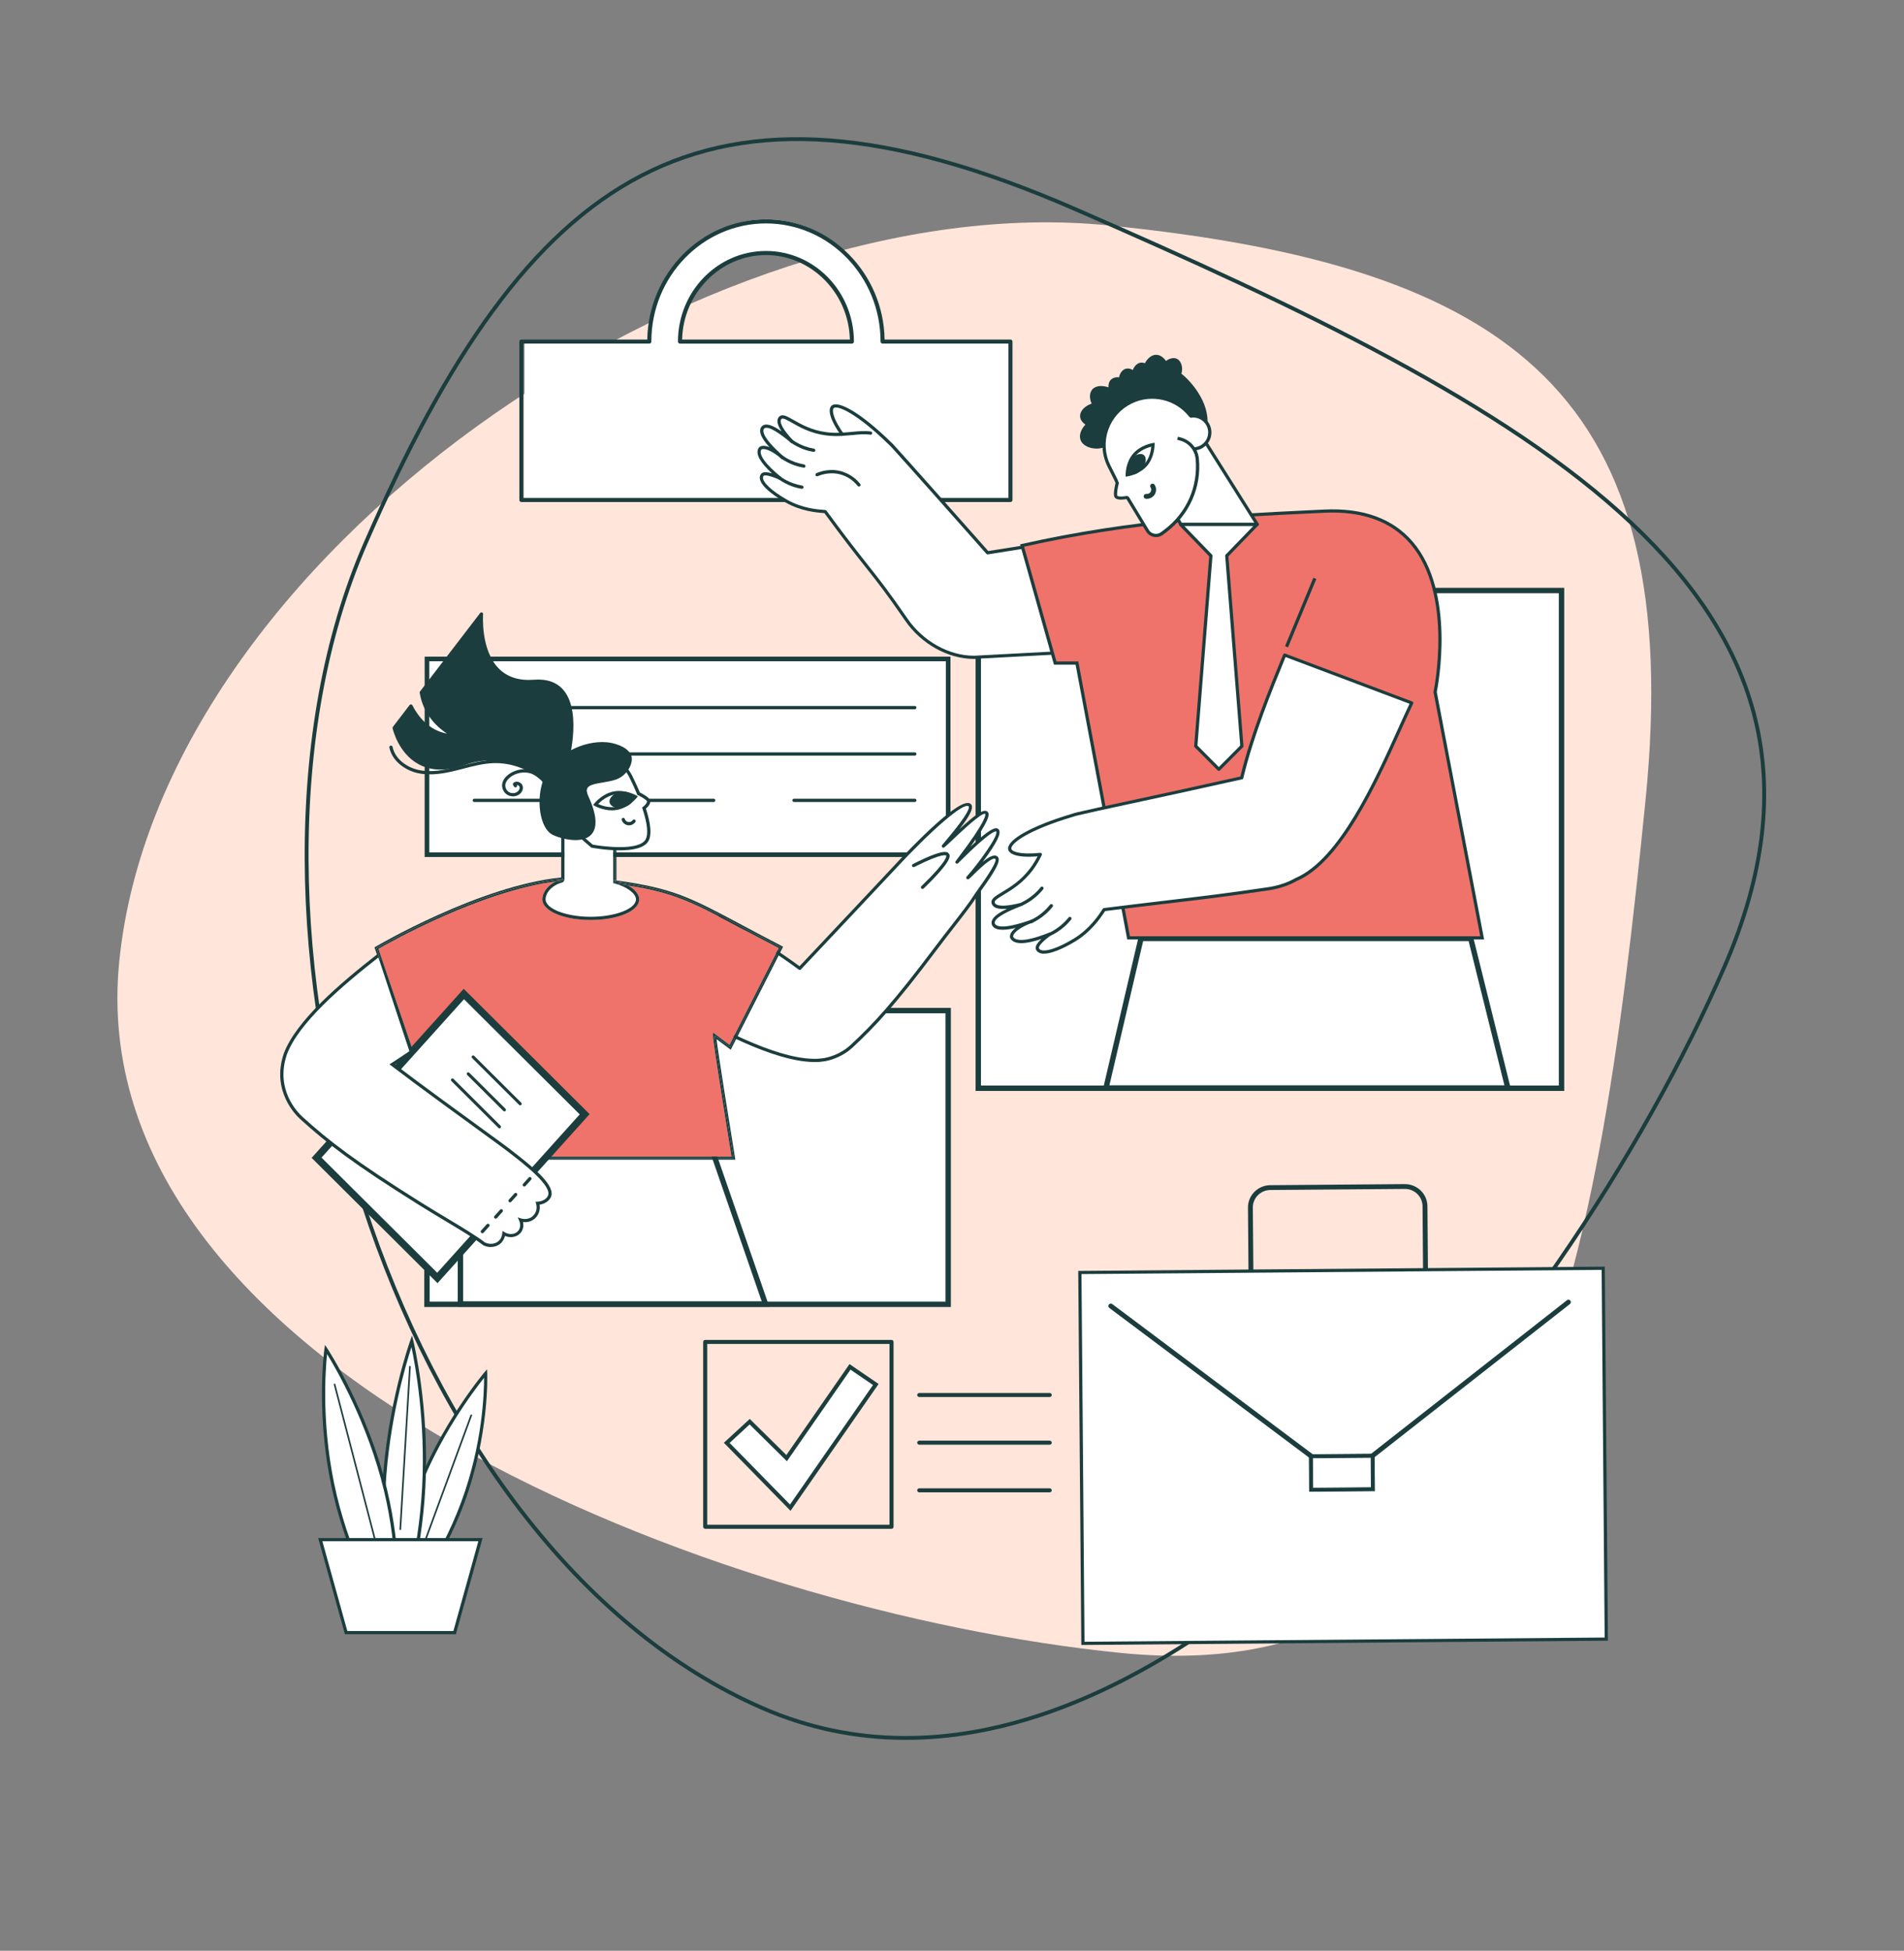 <?xml version="1.0" encoding="UTF-8"?>
<svg xmlns="http://www.w3.org/2000/svg" width="247" height="253" viewBox="0 0 247 253" fill="none">
  <rect x="0" y="0" width="247" height="253" fill="#808080" stroke="none"/>
  <path d="M15.47 124.693C20.724 72.175 91.163 23.968 143.751 29.229C196.339 34.49 218.72 51.271 213.467 103.79C207.046 167.968 198.002 219.631 145.414 214.37C92.826 209.109 10.216 177.212 15.47 124.693Z" fill="#FFE5DA"></path>
  <path d="M98.898 221.516C74.793 211.019 56.645 185.373 47.161 156.266C37.678 127.161 36.879 94.661 47.398 70.505C57.945 46.285 68.898 30.2 83.209 22.777C97.504 15.362 115.22 16.556 139.387 27.08C168.962 39.959 195.308 52.486 211.629 67.832C219.785 75.501 225.423 83.86 227.717 93.305C230.009 102.748 228.966 113.303 223.708 125.378C213.169 149.578 194.001 178.883 171.433 199.5C148.852 220.128 122.95 231.99 98.898 221.516Z" stroke="#1C3D3D" stroke-width="0.5"></path>
  <g clip-path="url(#clip0_312_9956)">
    <g clip-path="url(#clip1_312_9956)">
      <path d="M68.033 44.327L67.614 64.838H130.779V44.327H114.369C114.373 35.553 107.671 28.445 99.408 28.445C91.145 28.445 84.442 35.553 84.442 44.327H68.033ZM110.432 44.327H88.38C88.38 37.863 93.316 32.626 99.408 32.626C105.5 32.626 110.436 37.867 110.436 44.327H110.432Z" fill="white"></path>
    </g>
    <path d="M131.086 44.036H114.757C114.619 35.435 107.725 28.445 99.362 28.445C91 28.445 84.11 35.435 83.968 44.036H67.639C67.493 44.036 67.376 44.156 67.376 44.301V64.845C67.376 64.99 67.493 65.11 67.639 65.11H131.082C131.228 65.11 131.345 64.99 131.345 64.845V44.301C131.345 44.156 131.228 44.036 131.082 44.036H131.086ZM99.362 28.975C107.558 28.975 114.231 35.849 114.231 44.297C114.231 44.442 114.348 44.562 114.494 44.562H130.823V64.576H67.906V44.562H84.235C84.381 44.562 84.498 44.442 84.498 44.297C84.498 35.849 91.167 28.975 99.367 28.975H99.362Z" fill="#1C3D3D"></path>
    <path d="M88.216 44.566H110.513C110.659 44.566 110.776 44.446 110.776 44.301C110.776 37.82 105.656 32.549 99.363 32.549C93.07 32.549 87.949 37.82 87.949 44.301C87.949 44.446 88.066 44.566 88.212 44.566H88.216ZM99.367 33.079C105.242 33.079 110.112 37.99 110.25 44.036H88.487C88.625 37.99 93.495 33.079 99.371 33.079H99.367Z" fill="#1C3D3D"></path>
    <path d="M123.003 131.064H55.391V169.157H123.003V131.064Z" fill="white" stroke="#1C3D3D" stroke-width="0.7" stroke-miterlimit="10"></path>
    <path d="M202.571 76.585H126.909V141.135H202.571V76.585Z" fill="white" stroke="#1C3D3D" stroke-width="0.7" stroke-miterlimit="10"></path>
    <path d="M190.795 121.709L195.611 141.106H143.477L148.017 121.709H190.795Z" fill="white" stroke="#1C3D3D" stroke-width="0.7" stroke-miterlimit="10"></path>
    <path d="M123.003 85.459H55.391V110.843H123.003V85.459Z" fill="white" stroke="#1C3D3D" stroke-width="0.6" stroke-miterlimit="10"></path>
    <path d="M61.529 91.981H118.675C118.792 91.981 118.888 91.886 118.888 91.77C118.888 91.654 118.792 91.559 118.675 91.559H61.529C61.412 91.559 61.316 91.654 61.316 91.77C61.316 91.886 61.412 91.981 61.529 91.981Z" fill="#1C3D3D"></path>
    <path d="M118.675 97.575H80.058C79.941 97.575 79.845 97.671 79.845 97.787C79.845 97.903 79.941 97.998 80.058 97.998H118.675C118.792 97.998 118.888 97.903 118.888 97.787C118.888 97.671 118.792 97.575 118.675 97.575Z" fill="#1C3D3D"></path>
    <path d="M61.529 97.998H74.495C74.612 97.998 74.708 97.903 74.708 97.787C74.708 97.671 74.612 97.575 74.495 97.575H61.529C61.412 97.575 61.316 97.671 61.316 97.787C61.316 97.903 61.412 97.998 61.529 97.998Z" fill="#1C3D3D"></path>
    <path d="M118.676 103.588H103.002C102.885 103.588 102.789 103.683 102.789 103.799C102.789 103.915 102.885 104.011 103.002 104.011H118.676C118.793 104.011 118.889 103.915 118.889 103.799C118.889 103.683 118.793 103.588 118.676 103.588Z" fill="#1C3D3D"></path>
    <path d="M92.581 103.588H61.529C61.412 103.588 61.316 103.683 61.316 103.799C61.316 103.915 61.412 104.011 61.529 104.011H92.581C92.698 104.011 92.794 103.915 92.794 103.799C92.794 103.683 92.698 103.588 92.581 103.588Z" fill="#1C3D3D"></path>
    <path d="M99.305 169.12H59.731V146.622H91.518L99.305 169.12Z" fill="white" stroke="#1C3D3D" stroke-width="0.7" stroke-miterlimit="10"></path>
    <path d="M115.654 173.775H91.484C91.338 173.775 91.221 173.891 91.221 174.036V198.008C91.221 198.153 91.338 198.269 91.484 198.269H115.654C115.8 198.269 115.917 198.153 115.917 198.008V174.036C115.917 173.891 115.8 173.775 115.654 173.775ZM115.391 174.296V197.747H91.746V174.296H115.391Z" fill="#1C3D3D"></path>
    <path d="M102.522 195.531L94.284 187.125L97.26 184.384L102.05 189.109L110.271 177.27L113.614 179.555L102.522 195.531Z" fill="white"></path>
    <path d="M102.526 195.614L102.48 195.569L94.205 187.121L97.256 184.309L97.293 184.342L102.038 189.026L110.255 177.195L113.685 179.539L102.526 195.61V195.614ZM94.355 187.125L102.509 195.453L113.539 179.568L110.28 177.34L102.05 189.188L102.005 189.142L97.251 184.45L94.351 187.121L94.355 187.125Z" fill="#1C3D3D"></path>
    <path d="M102.547 195.859L93.983 187.117L97.263 184.098L102.017 188.79L110.217 176.984L113.906 179.502L113.789 179.671L102.551 195.855L102.547 195.859ZM94.58 187.134L102.492 195.209L113.326 179.609L110.325 177.559L102.079 189.432L97.255 184.67L94.584 187.129L94.58 187.134Z" fill="#1C3D3D"></path>
    <path d="M102.555 195.937L102.509 195.892L93.908 187.113L97.263 184.024L97.301 184.057L102.012 188.707L110.204 176.909L113.976 179.489L113.83 179.7L102.555 195.937ZM94.058 187.117L102.538 195.776L113.83 179.514L110.229 177.054L102.025 188.869L101.979 188.823L97.259 184.165L94.054 187.113L94.058 187.117ZM102.496 195.287L102.45 195.242L94.505 187.13L97.255 184.599L97.293 184.632L102.071 189.349L110.308 177.485L113.396 179.593L102.501 195.287H102.496ZM94.655 187.134L102.484 195.126L113.25 179.622L110.333 177.63L102.083 189.511L102.037 189.465L97.247 184.736L94.651 187.13L94.655 187.134Z" fill="#1C3D3D"></path>
    <path d="M119.251 181.179H136.177C136.323 181.179 136.44 181.063 136.44 180.918C136.44 180.773 136.323 180.657 136.177 180.657H119.251C119.105 180.657 118.988 180.773 118.988 180.918C118.988 181.063 119.105 181.179 119.251 181.179Z" fill="#1C3D3D"></path>
    <path d="M136.177 186.84H119.251C119.105 186.84 118.988 186.956 118.988 187.1C118.988 187.245 119.105 187.361 119.251 187.361H136.177C136.323 187.361 136.44 187.245 136.44 187.1C136.44 186.956 136.323 186.84 136.177 186.84Z" fill="#1C3D3D"></path>
    <path d="M136.177 193.022H119.251C119.105 193.022 118.988 193.138 118.988 193.283C118.988 193.428 119.105 193.544 119.251 193.544H136.177C136.323 193.544 136.44 193.428 136.44 193.283C136.44 193.138 136.323 193.022 136.177 193.022Z" fill="#1C3D3D"></path>
    <path d="M60.027 194.877C56.706 203.839 50.968 210.568 50.968 210.568C50.968 210.568 50.617 202.77 53.939 193.809C57.261 184.848 62.999 178.119 62.999 178.119C62.999 178.119 63.349 185.916 60.027 194.877Z" fill="white"></path>
    <path d="M50.784 211.106L50.759 210.58C50.759 210.501 50.442 202.637 53.743 193.738C57.04 184.848 62.782 178.052 62.836 177.986L63.178 177.584L63.203 178.11C63.203 178.189 63.52 186.053 60.22 194.952C56.923 203.843 51.181 210.638 51.126 210.704L50.784 211.106ZM62.798 178.69C61.492 180.326 56.927 186.343 54.135 193.879C51.373 201.333 51.164 208.046 51.168 209.992C52.474 208.356 57.04 202.339 59.831 194.803C62.594 187.349 62.803 180.636 62.798 178.69Z" fill="#1C3D3D"></path>
    <path d="M54.481 201.751C54.481 201.751 54.456 201.751 54.443 201.743C54.389 201.722 54.36 201.66 54.381 201.607L61.033 183.514C61.053 183.461 61.116 183.432 61.17 183.452C61.225 183.473 61.254 183.535 61.233 183.589L54.581 201.681C54.564 201.723 54.523 201.751 54.481 201.751Z" fill="#1C3D3D"></path>
    <path d="M51.548 211.23C52.212 209.23 54.486 201.801 54.97 192.898C55.533 182.45 53.413 173.932 53.413 173.932C53.413 173.932 50.375 182.351 49.812 192.798C49.328 201.718 50.805 209.23 51.243 211.234H51.548V211.23Z" fill="white"></path>
    <path d="M51.081 211.441L51.043 211.276C50.584 209.189 49.123 201.689 49.603 192.782C50.163 182.425 53.188 173.94 53.217 173.857L53.451 173.211L53.618 173.878C53.639 173.965 55.738 182.545 55.179 192.902C54.699 201.801 52.433 209.226 51.748 211.288L51.702 211.429L51.081 211.437V211.441ZM53.376 174.702C52.65 176.934 50.488 184.222 50.021 192.807C49.557 201.399 50.91 208.675 51.406 210.994C52.145 208.729 54.294 201.503 54.761 192.885C55.224 184.314 53.86 176.976 53.376 174.706V174.702Z" fill="#1C3D3D"></path>
    <path d="M51.931 198.434C51.931 198.434 51.927 198.434 51.923 198.434C51.864 198.434 51.818 198.381 51.822 198.323L53.074 177.245C53.074 177.187 53.129 177.141 53.187 177.145C53.245 177.145 53.291 177.199 53.287 177.257L52.035 198.335C52.035 198.393 51.985 198.434 51.927 198.434H51.931Z" fill="#1C3D3D"></path>
    <path d="M50.526 211.185H51.356C51.598 208.497 51.957 201.379 50.021 193.287C47.554 182.98 42.292 175 42.292 175C42.292 175 41.032 183.734 43.502 194.041C45.418 202.037 49.011 208.63 50.526 211.189V211.185Z" fill="white"></path>
    <path d="M51.547 211.392H50.408L50.345 211.288C48.868 208.8 45.225 202.137 43.297 194.086C40.847 183.858 42.07 175.058 42.083 174.967L42.162 174.425L42.467 174.884C42.521 174.963 47.775 183.013 50.224 193.238C52.169 201.354 51.81 208.505 51.564 211.201L51.547 211.392ZM50.646 210.978H51.163C51.405 208.166 51.702 201.213 49.815 193.333C47.729 184.624 43.597 177.506 42.429 175.609C42.208 177.725 41.632 185.341 43.702 193.991C45.592 201.884 49.139 208.427 50.642 210.978H50.646Z" fill="#1C3D3D"></path>
    <path d="M48.81 200.406C48.764 200.406 48.718 200.372 48.706 200.327L43.302 179.576C43.285 179.518 43.323 179.46 43.377 179.448C43.435 179.431 43.494 179.469 43.506 179.522L48.91 200.273C48.927 200.331 48.89 200.389 48.835 200.401C48.827 200.401 48.819 200.401 48.81 200.401V200.406Z" fill="#1C3D3D"></path>
    <path d="M62.331 199.677H41.549L44.904 211.74H58.976L62.331 199.677Z" fill="white"></path>
    <path d="M59.134 211.947H44.745L41.277 199.47H62.606L59.138 211.947H59.134ZM45.062 211.533H58.817L62.055 199.884H41.82L45.058 211.533H45.062Z" fill="#1C3D3D"></path>
    <path d="M149.08 68.369L128.115 71.698C123.299 66.257 117.043 59.209 115.8 57.871C115.683 57.747 115.516 57.569 115.291 57.37C111.602 53.784 108.785 52.21 108.03 52.761C107.633 53.051 107.742 54.202 109.244 56.331C108.614 56.364 107.938 56.364 107.195 56.269C103.648 55.813 101.912 53.569 101.24 54.181C100.773 54.608 101.186 55.639 102.734 57.262C101.415 56.161 99.558 54.749 98.949 55.474C98.29 56.347 100.272 58.265 101.528 59.366C100.005 58.033 98.795 57.776 98.557 58.265C98.181 59.035 99.116 60.339 101.198 62.025C99.433 61.258 98.891 61.333 98.786 61.818C98.594 62.7 100.33 64.054 102.05 65.014C103.986 66.099 105.864 66.273 107.053 66.352C112.837 74.241 113.121 73.885 117.599 80.39C119.681 83.413 123.149 85.264 126.383 85.248H126.47C126.671 85.248 126.871 85.235 127.071 85.214L149.973 84.001L149.08 68.365V68.369Z" fill="white"></path>
    <path d="M126.387 85.459C126.387 85.459 126.358 85.459 126.341 85.455C122.994 85.455 119.501 83.513 117.427 80.506C114.982 76.953 113.784 75.442 112.27 73.529C110.984 71.909 109.532 70.075 106.945 66.547C105.931 66.476 103.953 66.311 101.95 65.189C101.09 64.708 98.306 63.039 98.586 61.768C98.632 61.561 98.74 61.408 98.912 61.321C99.166 61.193 99.558 61.213 100.155 61.395C98.611 59.987 98.01 58.903 98.373 58.165C98.432 58.045 98.557 57.892 98.828 57.838C99.095 57.784 99.433 57.838 99.817 57.996C98.703 56.774 98.365 55.896 98.782 55.341C98.924 55.175 99.103 55.084 99.329 55.064C99.863 55.018 100.614 55.407 101.382 55.942C101.015 55.395 100.839 54.94 100.852 54.579C100.86 54.352 100.944 54.161 101.102 54.02C101.511 53.648 102.079 53.971 102.934 54.459C103.932 55.026 105.292 55.809 107.224 56.053C107.746 56.12 108.276 56.145 108.864 56.128C107.458 54.041 107.441 52.931 107.913 52.583C108.86 51.892 111.886 53.751 115.445 57.209C115.654 57.391 115.817 57.561 115.959 57.718C117.26 59.122 124.154 66.895 128.202 71.466L149.055 68.153C149.114 68.145 149.172 68.162 149.218 68.195C149.264 68.228 149.293 68.286 149.297 68.344L150.19 83.981C150.19 84.034 150.173 84.088 150.136 84.13C150.098 84.171 150.048 84.196 149.99 84.2L127.088 85.413C126.892 85.43 126.683 85.442 126.479 85.447H126.4C126.4 85.447 126.391 85.451 126.387 85.451V85.459ZM126.387 85.041C126.387 85.041 126.412 85.041 126.42 85.041H126.462C126.667 85.037 126.863 85.024 127.055 85.007L149.756 83.802L148.888 68.605L128.152 71.897C128.081 71.905 128.01 71.885 127.964 71.831C123.929 67.272 116.96 59.416 115.654 58.004C115.516 57.855 115.362 57.697 115.161 57.519C111.226 53.693 108.702 52.529 108.163 52.923C107.984 53.055 107.825 53.941 109.423 56.207C109.465 56.269 109.474 56.347 109.44 56.418C109.407 56.484 109.34 56.53 109.265 56.534C108.497 56.575 107.834 56.554 107.174 56.472C105.159 56.215 103.694 55.379 102.726 54.824C102.079 54.455 101.57 54.161 101.386 54.331C101.315 54.397 101.278 54.484 101.273 54.6C101.261 54.894 101.461 55.61 102.893 57.118C102.968 57.196 102.968 57.321 102.893 57.403C102.818 57.482 102.692 57.49 102.605 57.42C102.008 56.923 100.201 55.412 99.366 55.482C99.254 55.49 99.174 55.532 99.112 55.602C98.932 55.842 98.803 56.695 101.662 59.201C101.662 59.201 101.662 59.201 101.666 59.205C101.753 59.279 101.762 59.412 101.682 59.499C101.607 59.586 101.474 59.594 101.386 59.515C100.255 58.522 99.32 58.161 98.903 58.248C98.778 58.273 98.749 58.331 98.74 58.352C98.423 58.994 99.366 60.273 101.324 61.859C101.403 61.925 101.424 62.037 101.369 62.128C101.315 62.215 101.203 62.253 101.107 62.211C99.754 61.623 99.262 61.607 99.091 61.694C99.049 61.714 99.007 61.747 98.983 61.859C98.845 62.489 100.147 63.714 102.146 64.832C104.132 65.942 106.11 66.079 107.062 66.145C107.091 66.145 107.116 66.153 107.141 66.166C107.17 66.182 107.199 66.203 107.216 66.228C109.837 69.797 111.297 71.644 112.587 73.272C114.11 75.193 115.308 76.709 117.761 80.27C119.756 83.169 123.119 85.041 126.333 85.041C126.345 85.041 126.354 85.041 126.374 85.041H126.387Z" fill="#1C3D3D"></path>
    <path d="M186.175 89.745C186.175 89.745 191.446 65.325 171.745 66.294C162.243 66.762 148.2 67.222 132.589 70.75L136.883 85.989H139.704L146.402 121.627H192.276L186.171 89.745H186.175Z" fill="#EF736A"></path>
    <path d="M192.531 121.838H146.231L139.533 86.2H136.724L132.33 70.601L132.543 70.551C147.074 67.263 160.131 66.642 169.662 66.186L171.732 66.087C176.802 65.834 180.688 67.242 183.279 70.265C188.888 76.808 186.551 88.933 186.388 89.745L192.531 121.834V121.838ZM146.577 121.424H192.026L185.962 89.745L185.971 89.703C185.996 89.579 188.6 77.119 182.962 70.534C180.458 67.615 176.694 66.261 171.757 66.501L169.687 66.6C160.219 67.052 147.261 67.669 132.852 70.903L137.046 85.782H139.883L146.581 121.419L146.577 121.424Z" fill="#1C3D3D"></path>
    <path d="M183.145 91.169C177.649 89.099 172.158 87.028 166.662 84.962C165.159 88.643 162.501 95 161.091 100.88C150.132 103.34 142.429 104.913 139.775 105.559C139.591 105.605 139.328 105.667 139.015 105.779C133.778 107.34 130.865 109.125 130.999 110.102C131.065 110.616 132.2 111.108 134.967 110.814C134.675 111.415 134.329 112.036 133.857 112.674C131.612 115.713 128.616 116.16 128.841 117.096C129 117.746 130.181 117.891 132.497 117.299C130.786 117.954 128.507 118.939 128.874 119.875C129.354 120.931 132.171 120.086 133.849 119.494C131.816 120.215 130.957 121.2 131.291 121.668C131.821 122.409 133.523 122.215 136.169 121.163C134.546 122.397 134.337 122.935 134.738 123.283C135.468 123.912 137.625 123.006 139.411 121.912C141.419 120.682 142.55 119.038 143.234 117.983C153.596 116.695 156.129 116.512 164.479 115.287C165.902 115.08 167.137 114.645 168.185 114.053C174.983 111.142 180.253 97.12 183.145 91.174V91.169Z" fill="white"></path>
    <path d="M135.442 123.689C135.104 123.689 134.816 123.614 134.604 123.432C134.433 123.287 134.353 123.109 134.357 122.914C134.366 122.608 134.599 122.248 135.104 121.776C132.968 122.492 131.628 122.5 131.123 121.788C131.044 121.676 130.965 121.482 131.052 121.208C131.14 120.927 131.382 120.633 131.745 120.347C130.001 120.761 128.991 120.633 128.686 119.958C128.603 119.747 128.611 119.535 128.707 119.324C128.941 118.798 129.721 118.301 130.639 117.858C129.905 117.924 129.366 117.858 129.028 117.655C128.82 117.531 128.69 117.361 128.636 117.146C128.498 116.583 129.087 116.231 129.98 115.697C131.027 115.071 132.459 114.21 133.681 112.554C134.015 112.098 134.316 111.618 134.604 111.059C131.916 111.286 130.865 110.74 130.781 110.131C130.618 108.914 133.898 107.083 138.948 105.58C139.257 105.468 139.532 105.402 139.711 105.356C140.947 105.058 143.267 104.557 146.48 103.866C150.115 103.083 155.081 102.015 160.907 100.706C162.246 95.182 164.712 89.153 166.19 85.542L166.461 84.883C166.503 84.78 166.624 84.73 166.728 84.767L183.212 90.975C183.266 90.995 183.312 91.037 183.333 91.091C183.353 91.144 183.353 91.207 183.328 91.256C182.861 92.217 182.344 93.368 181.743 94.697C178.675 101.493 174.035 111.767 168.268 114.235C167.17 114.856 165.897 115.278 164.512 115.481C158.97 116.293 156.032 116.641 151.584 117.167C149.372 117.428 146.797 117.734 143.359 118.16C142.758 119.08 141.589 120.807 139.524 122.074C138.814 122.509 136.769 123.68 135.442 123.68V123.689ZM136.173 120.947C136.244 120.947 136.315 120.985 136.352 121.051C136.402 121.142 136.381 121.254 136.298 121.316C135.296 122.078 134.783 122.616 134.775 122.919C134.775 122.968 134.783 123.03 134.879 123.113C135.405 123.569 137.224 122.997 139.303 121.722C141.364 120.459 142.512 118.703 143.062 117.858C143.1 117.8 143.167 117.763 143.238 117.763C146.701 117.332 149.301 117.022 151.534 116.757C155.978 116.231 158.916 115.883 164.449 115.071C165.785 114.877 167.008 114.471 168.08 113.862C173.722 111.448 178.321 101.265 181.363 94.523C181.922 93.281 182.414 92.196 182.857 91.273L166.774 85.214L166.582 85.686C165.096 89.314 162.613 95.389 161.29 100.917C161.274 100.996 161.211 101.054 161.132 101.07C155.248 102.391 150.236 103.468 146.576 104.259C143.367 104.951 141.047 105.452 139.82 105.75C139.636 105.795 139.382 105.857 139.081 105.965C133.485 107.63 131.107 109.365 131.198 110.069C131.244 110.425 132.304 110.881 134.938 110.603C135.013 110.595 135.088 110.628 135.129 110.69C135.171 110.752 135.18 110.831 135.146 110.897C134.791 111.626 134.433 112.226 134.019 112.79C132.742 114.516 131.211 115.436 130.197 116.04C129.517 116.45 128.974 116.773 129.041 117.038C129.066 117.142 129.133 117.225 129.241 117.291C129.513 117.452 130.289 117.643 132.442 117.088C132.546 117.059 132.659 117.121 132.692 117.225C132.726 117.328 132.672 117.44 132.567 117.481C131.795 117.775 129.442 118.678 129.083 119.481C129.033 119.593 129.028 119.689 129.066 119.788C129.2 120.082 129.934 120.645 133.769 119.287C133.769 119.287 133.769 119.287 133.773 119.287C133.882 119.245 134.003 119.303 134.04 119.411C134.078 119.519 134.024 119.639 133.915 119.676C132.4 120.214 131.582 120.889 131.445 121.324C131.403 121.461 131.445 121.519 131.457 121.54C131.72 121.908 132.667 122.322 136.089 120.96C136.114 120.952 136.139 120.943 136.169 120.943L136.173 120.947Z" fill="#1C3D3D"></path>
    <path d="M163.093 68H153.141L157.084 72.075L155.127 96.768L158.115 99.77L161.107 96.768L159.146 72.075L163.093 68Z" fill="white"></path>
    <path d="M158.115 99.977C158.061 99.977 158.007 99.957 157.965 99.915L154.973 96.913C154.931 96.872 154.91 96.809 154.914 96.751L156.867 72.154L152.986 68.145C152.928 68.087 152.911 67.996 152.945 67.922C152.978 67.847 153.053 67.797 153.137 67.797H163.089C163.173 67.797 163.248 67.847 163.281 67.922C163.315 67.996 163.298 68.087 163.24 68.145L159.359 72.154L161.312 96.751C161.316 96.809 161.295 96.872 161.253 96.913L158.261 99.915C158.224 99.953 158.169 99.977 158.111 99.977H158.115ZM155.34 96.689L158.115 99.476L160.89 96.689L158.937 72.092C158.933 72.034 158.954 71.976 158.996 71.93L162.601 68.203H153.629L157.235 71.93C157.276 71.972 157.297 72.029 157.293 72.092L155.34 96.689Z" fill="#1C3D3D"></path>
    <path d="M153.187 68H163.093L154.034 53.627C153.228 52.177 150.72 54.314 149.26 55.117C147.799 55.917 147.269 57.743 148.075 59.192L153.187 68Z" fill="white"></path>
    <path d="M163.094 68.207H153.187C153.112 68.207 153.045 68.166 153.007 68.104L147.895 59.296C147.478 58.542 147.378 57.677 147.616 56.853C147.854 56.029 148.404 55.349 149.16 54.935C149.46 54.77 149.811 54.542 150.186 54.306C151.321 53.573 152.611 52.745 153.508 52.968C153.813 53.043 154.051 53.233 154.218 53.532L163.273 67.893C163.315 67.955 163.315 68.037 163.277 68.104C163.24 68.17 163.169 68.212 163.094 68.212V68.207ZM153.308 67.793H162.718L153.859 53.739C153.746 53.536 153.6 53.416 153.408 53.37C152.686 53.192 151.426 54.004 150.412 54.654C150.032 54.898 149.677 55.126 149.36 55.3C148.701 55.66 148.225 56.252 148.016 56.969C147.808 57.685 147.895 58.439 148.258 59.093L153.308 67.793Z" fill="#1C3D3D"></path>
    <path d="M151.751 56.621L151.905 57.639L151.993 57.424L152.727 56.538" fill="white"></path>
    <path d="M151.814 58.418L151.543 56.65L151.956 56.587L152.027 57.06L152.57 56.405L152.891 56.67L152.173 57.532L151.814 58.418Z" fill="#1C3D3D"></path>
    <path d="M156.417 55.175C156.755 52.132 154.126 49.386 153.166 48.653L153.008 48.537C153.275 47.958 153.154 46.976 152.574 46.711C152.161 46.525 151.589 46.765 151.218 47.117L151.184 47.071C150.9 46.587 150.446 46.206 149.953 46.218C149.394 46.235 148.868 46.798 148.634 47.382L148.53 47.336C148.342 47.245 148.138 47.208 147.946 47.249C147.529 47.34 147.203 47.804 147.09 48.276L147.078 48.318C146.794 48.074 146.444 47.933 146.122 48.016C145.684 48.127 145.434 48.608 145.354 49.113L145.342 49.183C144.941 49.08 144.549 49.13 144.286 49.374C143.998 49.643 143.961 50.107 144.073 50.542C143.326 50.219 142.279 50.086 141.832 50.682C141.503 51.121 141.578 51.784 141.853 52.347L142.008 52.426C141.924 52.38 142.212 52.467 142.104 52.475C141.311 52.521 140.288 53.221 140.334 54.008C140.359 54.438 140.714 54.79 141.148 55.026L141.131 55.043C140.543 55.573 140.134 56.38 140.393 57.026C140.747 57.921 142.241 58.173 143.139 57.817" fill="#1C3D3D"></path>
    <path d="M142.257 58.178C141.385 58.178 140.475 57.805 140.192 57.101C139.916 56.414 140.284 55.619 140.805 55.064C140.384 54.77 140.142 54.409 140.117 54.02C140.092 53.59 140.321 53.159 140.763 52.803C141.018 52.6 141.318 52.442 141.619 52.355C141.31 51.672 141.323 51.01 141.656 50.562C142.095 49.978 142.992 49.966 143.797 50.227C143.768 49.817 143.885 49.457 144.131 49.229C144.39 48.989 144.757 48.885 145.166 48.943C145.295 48.347 145.625 47.929 146.063 47.821C146.347 47.751 146.656 47.809 146.956 47.987C147.115 47.564 147.444 47.15 147.891 47.051C148.091 47.005 148.308 47.03 148.521 47.113C148.801 46.566 149.327 46.032 149.94 46.016C150.428 45.999 150.9 46.293 151.259 46.811C151.659 46.517 152.21 46.326 152.657 46.525C153.295 46.815 153.487 47.776 153.258 48.467L153.291 48.492C154.267 49.237 156.972 52.062 156.621 55.205L156.208 55.159C156.533 52.211 153.967 49.531 153.041 48.823L152.886 48.707C152.807 48.649 152.782 48.546 152.824 48.455C153.057 47.949 152.936 47.105 152.49 46.902C152.164 46.753 151.668 46.98 151.363 47.27C151.321 47.312 151.259 47.332 151.2 47.328C151.142 47.324 151.088 47.291 151.05 47.241L151.017 47.196C150.787 46.806 150.382 46.405 149.961 46.43C149.489 46.446 149.026 46.972 148.83 47.461C148.809 47.511 148.767 47.552 148.717 47.577C148.667 47.597 148.609 47.597 148.555 47.577L148.45 47.531C148.279 47.448 148.129 47.428 147.991 47.457C147.691 47.523 147.399 47.891 147.294 48.33L147.278 48.384C147.257 48.45 147.202 48.504 147.136 48.521C147.069 48.542 146.994 48.521 146.94 48.48C146.677 48.256 146.397 48.161 146.172 48.219C145.813 48.31 145.621 48.757 145.558 49.146L145.542 49.225C145.529 49.283 145.496 49.328 145.446 49.361C145.396 49.391 145.337 49.399 145.283 49.386C145.078 49.333 144.69 49.279 144.423 49.527C144.181 49.751 144.185 50.173 144.269 50.492C144.29 50.571 144.265 50.649 144.202 50.703C144.139 50.757 144.056 50.77 143.985 50.736C143.284 50.434 142.362 50.326 141.999 50.811C141.715 51.192 141.815 51.767 142.011 52.198L142.045 52.215H142.053C142.299 52.269 142.341 52.389 142.332 52.484C142.324 52.587 142.216 52.678 142.111 52.683C141.761 52.703 141.348 52.873 141.03 53.126C140.701 53.391 140.521 53.706 140.538 53.995C140.563 54.409 140.989 54.703 141.243 54.844C141.298 54.873 141.335 54.927 141.348 54.989C141.36 55.051 141.343 55.113 141.302 55.159C141.298 55.167 141.277 55.188 141.268 55.196C140.78 55.639 140.354 56.376 140.584 56.948C140.884 57.702 142.22 57.954 143.063 57.623L143.217 58.008C142.929 58.12 142.6 58.178 142.262 58.178H142.257Z" fill="#1C3D3D"></path>
    <path d="M152.766 56.84L153.154 56.948C154.339 57.271 155.194 58.285 155.315 59.499C155.666 63.114 154.101 66.654 151.188 68.857C151.021 68.986 150.858 69.102 150.712 69.209C150.12 69.636 149.289 69.487 148.889 68.882L146.302 64.6L146.176 64.534L146.093 64.542C145.559 64.625 144.962 64.65 144.778 64.41C144.62 64.203 144.766 63.333 144.933 62.65L144.77 62.252L143.864 60.447C142.341 57.37 143.622 53.656 146.723 52.144C149.435 50.823 152.64 51.631 154.422 53.908L154.497 53.97C155.086 53.892 155.708 54.057 156.192 54.471C157.093 55.246 157.193 56.596 156.413 57.49C156.029 57.929 155.507 58.178 154.969 58.223" fill="white"></path>
    <path d="M149.961 69.652C149.869 69.652 149.781 69.644 149.69 69.628C149.285 69.553 148.939 69.325 148.713 68.986L146.13 64.733H146.113C145.295 64.861 144.816 64.795 144.611 64.522C144.394 64.236 144.544 63.362 144.715 62.654L144.578 62.319L143.68 60.53C142.921 58.993 142.808 57.254 143.367 55.631C143.927 54.012 145.087 52.703 146.635 51.95C149.368 50.62 152.698 51.374 154.568 53.747C155.211 53.689 155.845 53.888 156.333 54.306C156.813 54.716 157.101 55.287 157.147 55.913C157.193 56.538 156.993 57.142 156.579 57.619C156.225 58.029 155.745 58.298 155.215 58.393C155.382 58.728 155.49 59.093 155.528 59.478C155.887 63.192 154.313 66.758 151.317 69.019C151.146 69.147 150.988 69.267 150.837 69.375C150.579 69.561 150.278 69.657 149.965 69.657L149.961 69.652ZM146.214 64.311L146.443 64.435L149.06 68.766C149.218 69.002 149.469 69.168 149.756 69.218C150.049 69.272 150.341 69.205 150.583 69.031C150.729 68.924 150.887 68.808 151.054 68.683C153.934 66.509 155.444 63.081 155.102 59.511C154.994 58.393 154.188 57.441 153.095 57.142L152.707 57.035L152.819 56.637L153.208 56.745C153.942 56.944 154.564 57.403 154.981 58.004C155.478 57.954 155.928 57.718 156.258 57.345C156.6 56.956 156.763 56.455 156.725 55.941C156.688 55.428 156.45 54.956 156.058 54.62C155.636 54.26 155.081 54.09 154.526 54.169L154.439 54.181L154.259 54.032C152.511 51.796 149.381 51.076 146.819 52.326C145.371 53.03 144.281 54.256 143.76 55.772C143.238 57.287 143.342 58.915 144.052 60.352L144.957 62.157L145.149 62.633L145.133 62.7C144.903 63.627 144.882 64.186 144.941 64.29C144.953 64.306 145.12 64.484 146.055 64.34L146.214 64.323V64.311Z" fill="#1C3D3D"></path>
    <path d="M149.577 57.668C149.577 57.668 148.067 57.904 147.144 58.985C146.222 60.066 146.23 61.581 146.23 61.581C146.23 61.581 147.741 61.345 148.663 60.265C149.586 59.184 149.577 57.668 149.577 57.668Z" fill="white"></path>
    <path d="M146.021 61.822V61.582C146.021 61.515 146.021 59.975 146.981 58.849C147.945 57.722 149.477 57.47 149.544 57.461L149.781 57.424V57.664C149.781 57.73 149.781 59.271 148.822 60.397C147.862 61.524 146.326 61.776 146.259 61.785L146.021 61.822ZM149.352 57.929C148.897 58.045 147.941 58.368 147.298 59.118C146.656 59.867 146.493 60.857 146.451 61.321C146.906 61.205 147.862 60.882 148.504 60.132C149.147 59.379 149.31 58.393 149.352 57.929Z" fill="#1C3D3D"></path>
    <path d="M149.786 62.865C149.69 62.72 149.498 62.679 149.348 62.774C149.202 62.869 149.16 63.064 149.256 63.205C149.373 63.383 149.377 63.615 149.268 63.793C149.156 63.979 148.939 64.083 148.718 64.058C148.634 64.046 148.551 64.07 148.484 64.124C148.417 64.174 148.375 64.252 148.367 64.335C148.359 64.418 148.38 64.501 148.434 64.567C148.488 64.633 148.563 64.675 148.642 64.683C148.688 64.687 148.734 64.692 148.78 64.692C149.197 64.692 149.59 64.472 149.807 64.116C150.036 63.731 150.028 63.242 149.782 62.865H149.786Z" fill="#1C3D3D"></path>
    <path d="M109.357 61.188C107.788 60.671 106.419 61.143 105.906 61.37C105.802 61.416 105.751 61.54 105.797 61.648C105.818 61.698 105.86 61.739 105.914 61.76C105.968 61.781 106.023 61.776 106.077 61.76C106.549 61.553 107.8 61.122 109.228 61.594C110.238 61.925 110.889 62.555 111.26 63.023C111.302 63.072 111.36 63.102 111.427 63.102C111.473 63.102 111.519 63.085 111.556 63.056C111.648 62.986 111.665 62.853 111.59 62.762C111.185 62.248 110.467 61.561 109.357 61.197V61.188Z" fill="#1C3D3D"></path>
    <path d="M112.971 55.962C112.178 55.85 111.39 55.925 110.53 56.008C110.15 56.045 109.758 56.082 109.345 56.103C109.228 56.111 109.141 56.206 109.145 56.322C109.149 56.434 109.245 56.521 109.353 56.521H109.366C109.796 56.496 110.2 56.459 110.593 56.422C111.402 56.343 112.17 56.269 112.909 56.376C112.963 56.385 113.021 56.372 113.067 56.339C113.113 56.306 113.142 56.256 113.151 56.198C113.168 56.086 113.088 55.979 112.971 55.962Z" fill="#1C3D3D"></path>
    <path d="M105.601 58.19C105.192 58.12 104.783 58.012 104.391 57.871C103.823 57.664 103.285 57.383 102.792 57.031C102.747 56.998 102.692 56.985 102.634 56.993C102.58 57.002 102.529 57.031 102.496 57.076C102.463 57.122 102.45 57.176 102.459 57.234C102.467 57.292 102.496 57.337 102.542 57.37C103.068 57.743 103.64 58.041 104.24 58.265C104.654 58.418 105.088 58.53 105.522 58.604H105.559C105.663 58.604 105.751 58.534 105.768 58.434C105.789 58.323 105.709 58.211 105.597 58.194L105.601 58.19Z" fill="#1C3D3D"></path>
    <path d="M104.321 60.236C103.912 60.166 103.503 60.058 103.11 59.917C102.543 59.71 102.005 59.428 101.512 59.076C101.466 59.043 101.408 59.031 101.354 59.039C101.299 59.047 101.249 59.081 101.216 59.126C101.182 59.172 101.17 59.225 101.178 59.283C101.187 59.337 101.22 59.387 101.266 59.42C101.792 59.793 102.363 60.091 102.964 60.315C103.382 60.468 103.811 60.58 104.245 60.654H104.283C104.387 60.654 104.475 60.584 104.492 60.484C104.5 60.431 104.492 60.373 104.454 60.327C104.417 60.281 104.375 60.252 104.316 60.24L104.321 60.236Z" fill="#1C3D3D"></path>
    <path d="M104.066 62.977C103.653 62.907 103.248 62.799 102.856 62.658C102.288 62.451 101.75 62.17 101.257 61.818C101.211 61.785 101.157 61.772 101.099 61.78C101.044 61.789 100.994 61.822 100.961 61.867C100.928 61.913 100.915 61.967 100.923 62.025C100.932 62.083 100.965 62.128 101.007 62.161C101.533 62.534 102.104 62.832 102.705 63.056C103.118 63.209 103.552 63.321 103.995 63.395H104.028C104.132 63.395 104.22 63.325 104.237 63.221C104.258 63.11 104.178 62.998 104.066 62.981V62.977Z" fill="#1C3D3D"></path>
    <path d="M135.335 115.32C135.406 115.229 135.393 115.096 135.301 115.026C135.21 114.955 135.076 114.972 135.005 115.059C134.73 115.403 134.417 115.726 134.083 116.011C133.599 116.43 133.056 116.782 132.472 117.059C132.368 117.109 132.322 117.233 132.372 117.337C132.405 117.407 132.48 117.457 132.564 117.457C132.597 117.457 132.626 117.448 132.656 117.436C133.273 117.142 133.845 116.769 134.362 116.33C134.717 116.028 135.047 115.688 135.339 115.32H135.335Z" fill="#1C3D3D"></path>
    <path d="M136.553 117.593C136.624 117.502 136.612 117.37 136.52 117.299C136.428 117.229 136.294 117.241 136.223 117.332C135.944 117.676 135.635 117.999 135.301 118.285C134.817 118.703 134.275 119.055 133.69 119.332C133.64 119.357 133.603 119.399 133.582 119.452C133.565 119.506 133.565 119.56 133.59 119.614C133.624 119.684 133.699 119.734 133.782 119.734C133.816 119.734 133.845 119.726 133.874 119.713C134.492 119.419 135.068 119.047 135.581 118.608C135.936 118.301 136.265 117.966 136.557 117.597L136.553 117.593Z" fill="#1C3D3D"></path>
    <path d="M138.923 118.951C138.877 118.918 138.823 118.898 138.769 118.906C138.714 118.91 138.664 118.939 138.627 118.985C138.351 119.328 138.038 119.651 137.705 119.937C137.22 120.355 136.678 120.707 136.094 120.985C136.044 121.01 136.006 121.051 135.985 121.105C135.969 121.159 135.969 121.212 135.994 121.266C136.027 121.337 136.102 121.386 136.186 121.386C136.219 121.386 136.248 121.378 136.277 121.366C136.895 121.072 137.467 120.699 137.984 120.26C138.339 119.958 138.664 119.618 138.961 119.25C139.032 119.158 139.019 119.026 138.927 118.956L138.923 118.951Z" fill="#1C3D3D"></path>
    <path d="M170.376 74.932L166.705 83.8L167.091 83.957L170.762 75.09L170.376 74.932Z" fill="#1C3D3D"></path>
    <path d="M148.148 60.821C148.69 60.153 148.794 59.343 148.38 59.014C147.967 58.685 147.193 58.959 146.652 59.628C146.111 60.297 146.007 61.106 146.42 61.435C146.833 61.765 147.607 61.49 148.148 60.821Z" fill="#1C3D3D"></path>
    <path d="M125.562 113.829C126.229 113.096 130.073 108.388 129.384 107.68C128.791 107.071 124.719 111.249 124.151 111.804C124.172 111.75 128.733 105.982 127.949 105.402C127.222 104.868 123.271 109.05 122.386 109.729C122.953 108.997 126.526 105.075 125.795 104.412C124.652 103.377 117.361 111.088 115.876 112.694C115.083 113.552 107.246 121.871 103.749 125.581C100.031 122.819 95.724 120.339 93.421 118.906C91.046 122.492 88.667 126.078 86.293 129.664C90.245 131.78 99.488 137.4 105.485 137.52C105.493 137.52 105.506 137.52 105.514 137.52C105.543 137.52 105.573 137.52 105.602 137.52C106.044 137.532 106.466 137.499 106.866 137.433C106.925 137.425 106.987 137.416 107.046 137.404C107.162 137.383 107.275 137.354 107.388 137.325C107.517 137.292 107.642 137.259 107.768 137.222C108.949 136.857 109.879 136.232 110.455 135.702C113.568 132.82 116.172 129.963 121.355 123.064C123.563 120.128 125.632 117.647 126.567 116.144C126.909 115.56 129.943 111.759 129.263 111.229C128.499 110.628 125.703 113.85 125.566 113.825L125.562 113.829Z" fill="white"></path>
    <path d="M105.781 137.735C105.718 137.735 105.655 137.735 105.593 137.735H105.509C100.222 137.628 92.585 133.391 88.02 130.861C87.332 130.48 86.714 130.136 86.188 129.855C86.138 129.826 86.1 129.78 86.084 129.722C86.067 129.664 86.084 129.606 86.113 129.557L93.241 118.798C93.303 118.703 93.428 118.678 93.524 118.736C94 119.03 94.559 119.374 95.185 119.751C97.56 121.192 100.798 123.159 103.719 125.312C107.321 121.498 114.957 113.386 115.717 112.562C118.371 109.692 124.685 103.137 125.932 104.267C126.412 104.702 125.791 105.833 124.472 107.526C126.483 105.671 127.577 104.876 128.073 105.24C128.136 105.29 128.219 105.377 128.24 105.539C128.273 105.762 128.361 106.388 125.891 109.82C127.631 108.185 128.703 107.415 129.217 107.415C129.375 107.415 129.475 107.481 129.53 107.539C129.792 107.808 129.872 108.429 128.148 110.868C127.931 111.175 127.706 111.481 127.485 111.779C128.282 111.125 128.975 110.752 129.388 111.075C129.968 111.531 129.091 112.988 127.264 115.514C127.009 115.866 126.813 116.14 126.742 116.26C126.145 117.22 125.081 118.583 123.854 120.161C123.141 121.076 122.331 122.119 121.517 123.2C116.218 130.252 113.588 133.089 110.592 135.863C110.158 136.265 109.223 137.002 107.825 137.433C107.7 137.474 107.567 137.507 107.433 137.541C107.316 137.57 107.204 137.599 107.083 137.619L106.928 137.644C106.532 137.71 106.152 137.739 105.781 137.739V137.735ZM86.589 129.594C87.069 129.855 87.62 130.157 88.225 130.497C92.757 133.01 100.339 137.213 105.489 137.317H105.572C106.01 137.329 106.423 137.3 106.832 137.234L107.008 137.205C107.116 137.184 107.225 137.16 107.333 137.131C107.458 137.102 107.579 137.068 107.696 137.031C109.065 136.609 109.975 135.859 110.304 135.557C113.284 132.799 115.896 129.975 121.179 122.948C121.997 121.863 122.807 120.819 123.525 119.9C124.747 118.33 125.799 116.98 126.383 116.04C126.458 115.912 126.654 115.643 126.921 115.266C129.25 112.036 129.237 111.481 129.125 111.394C128.841 111.175 127.877 111.874 126.254 113.473C125.72 114.003 125.665 114.057 125.519 114.032C125.444 114.019 125.382 113.966 125.357 113.895C125.331 113.825 125.348 113.746 125.398 113.688C126.88 112.065 129.638 108.251 129.225 107.824C129.133 107.791 128.436 107.804 124.489 111.754L124.288 111.953C124.217 112.024 124.109 112.032 124.025 111.978C123.942 111.924 123.913 111.816 123.95 111.725C123.959 111.703 124.021 111.616 124.138 111.464C128.086 106.301 127.852 105.621 127.81 105.563C127.426 105.274 124.651 107.903 123.742 108.765C123.187 109.29 122.744 109.709 122.506 109.895C122.423 109.957 122.306 109.953 122.231 109.878C122.156 109.804 122.147 109.688 122.214 109.605C122.31 109.481 122.485 109.274 122.715 109.005C125.778 105.381 125.786 104.694 125.649 104.57C125.035 104.019 120.9 107.568 116.026 112.839C115.237 113.692 107.529 121.875 103.899 125.726C103.828 125.805 103.707 125.813 103.623 125.751C100.681 123.565 97.38 121.564 94.972 120.103C94.422 119.767 93.921 119.465 93.483 119.192L86.593 129.594H86.589Z" fill="#1C3D3D"></path>
    <path d="M79.553 114.545V103.414H73.222V114.028H73.23C73.23 114.04 73.23 114.053 73.226 114.065V114.152H73.214C73.176 114.276 73.088 114.367 73.005 114.417L72.955 114.438C71.457 114.852 70.772 115.871 70.772 116.637C70.772 117.862 73.46 118.902 76.64 118.902C79.82 118.902 82.507 117.867 82.507 116.637C82.507 115.891 81.347 115.017 79.807 114.599L79.761 114.583C79.761 114.583 79.753 114.579 79.749 114.574C79.74 114.574 79.736 114.574 79.728 114.574L79.548 114.55L79.553 114.545Z" fill="white"></path>
    <path d="M82.925 116.632C82.925 118.136 80.166 119.312 76.64 119.312C73.114 119.312 70.356 118.136 70.356 116.632C70.356 115.858 70.915 114.885 72.112 114.313C62.331 115.564 50.533 122.227 49.094 123.055L54.01 137.582L57.482 134.762L51.143 150.005H94.906C94.58 148.009 92.494 135.176 92.494 134.319V133.905L94.651 135.511L101.032 122.956C99.121 121.962 97.51 121.105 96.082 120.347C89.814 117.005 87.553 115.804 81.485 114.831C82.378 115.34 82.929 115.999 82.929 116.637L82.925 116.632Z" fill="#EF736A"></path>
    <path d="M92.949 134.766L94.797 136.141L101.587 122.778L101.403 122.683C99.413 121.651 97.748 120.765 96.279 119.978C89.448 116.338 87.344 115.22 79.975 114.181C79.975 114.189 79.975 114.206 79.975 114.21C80.292 114.297 80.588 114.405 80.864 114.521C88.951 115.746 90.474 117.249 101.307 122.861L94.722 135.818L92.698 134.311C92.698 135.213 95.148 150.204 95.148 150.204H50.83L56.973 135.437L53.906 137.926L48.84 122.956C48.84 122.956 62.185 115.063 72.839 114.015L73.014 113.974V103.195H79.758V114.127L79.966 114.14C79.966 114.14 79.966 114.14 79.966 114.144V102.984H72.801V113.804C62.227 114.852 48.865 122.695 48.731 122.774L48.585 122.861L53.801 138.269L56.459 136.108L50.513 150.403H95.39L95.353 150.162C94.589 145.479 93.208 136.874 92.949 134.745V134.766Z" fill="#1C3D3D"></path>
    <path d="M96.079 120.347C97.506 121.105 99.112 121.966 101.028 122.956L94.647 135.511L92.49 133.905V134.319C92.49 135.176 94.576 148.009 94.902 150.005H51.143L57.482 134.762L54.01 137.582L49.094 123.055C50.534 122.227 62.331 115.564 72.113 114.314C72.338 114.206 72.576 114.111 72.843 114.036V114.053L73.227 114.028V103.414H79.553V114.545L79.733 114.57C79.733 114.57 79.745 114.57 79.754 114.57C79.649 114.508 79.537 114.359 79.553 114.123L79.762 114.135V103.203H73.014V113.982L72.843 114.024C62.185 115.075 48.844 122.964 48.844 122.964L53.91 137.934L56.977 135.445L50.834 150.212H95.152C95.152 150.212 92.703 135.222 92.703 134.319L94.727 135.826L101.312 122.869C90.478 117.254 88.959 115.75 80.868 114.529C81.089 114.624 81.293 114.723 81.486 114.835C87.557 115.808 89.815 117.009 96.083 120.351L96.079 120.347Z" fill="#1C3D3D"></path>
    <path d="M73.226 114.147V114.061C73.226 114.09 73.226 114.122 73.214 114.147H73.226Z" fill="#1C3D3D"></path>
    <path d="M73.231 114.028H73.227V114.065C73.227 114.065 73.231 114.04 73.231 114.028Z" fill="#1C3D3D"></path>
    <path d="M79.808 114.599C81.347 115.013 82.507 115.891 82.507 116.637C82.507 117.862 79.82 118.902 76.64 118.902C73.46 118.902 70.773 117.867 70.773 116.637C70.773 115.871 71.457 114.856 72.955 114.438L73.005 114.417C73.089 114.367 73.181 114.276 73.214 114.152L72.888 114.227C72.63 114.251 72.371 114.285 72.112 114.318C70.919 114.889 70.356 115.862 70.356 116.637C70.356 118.14 73.118 119.316 76.64 119.316C80.162 119.316 82.925 118.14 82.925 116.637C82.925 115.999 82.374 115.341 81.481 114.831C80.938 114.744 80.362 114.657 79.753 114.574C79.753 114.574 79.762 114.579 79.766 114.583L79.812 114.599H79.808Z" fill="#1C3D3D"></path>
    <path d="M79.762 114.14V114.363C80.146 114.417 80.509 114.471 80.863 114.525C80.588 114.409 80.287 114.301 79.975 114.214C79.975 114.21 79.975 114.193 79.975 114.185V114.16C79.975 114.16 79.975 114.16 79.975 114.156L79.766 114.144L79.762 114.14Z" fill="#1C3D3D"></path>
    <path d="M73.214 114.152C73.222 114.123 73.222 114.094 73.227 114.065V114.028L72.847 114.053V114.036C72.571 114.111 72.334 114.21 72.112 114.314C72.371 114.28 72.634 114.247 72.888 114.222L73.214 114.148V114.152Z" fill="#1C3D3D"></path>
    <path d="M79.762 114.239V114.14L79.553 114.127C79.537 114.363 79.649 114.512 79.754 114.574C80.367 114.661 80.939 114.744 81.481 114.831C81.289 114.724 81.085 114.62 80.864 114.525C80.509 114.471 80.142 114.417 79.762 114.363V114.235V114.239Z" fill="#1C3D3D"></path>
    <path d="M83.672 104.702C84.002 104.408 84.198 104.106 84.144 103.866C84.089 103.621 83.434 103.216 82.838 102.926L82.779 102.772C82.337 101.725 81.965 100.984 81.965 100.984C80.739 98.184 77.458 96.905 74.637 98.122C71.816 99.34 70.527 102.594 71.75 105.39L76.795 109.729C76.795 109.729 82.783 110.864 83.914 109.009C84.436 108.152 84.085 106.429 83.547 104.802L83.672 104.706V104.702Z" fill="white"></path>
    <path d="M80.388 110.28C78.618 110.28 76.887 109.961 76.753 109.936L76.699 109.924L71.558 105.472C70.94 104.069 70.915 102.512 71.478 101.087C72.042 99.662 73.135 98.544 74.55 97.932C77.471 96.673 80.88 98.002 82.153 100.901C82.153 100.901 82.533 101.654 82.971 102.694L83.004 102.777C83.501 103.025 84.265 103.456 84.348 103.82C84.415 104.122 84.231 104.479 83.814 104.855L83.793 104.872C84.457 106.926 84.557 108.355 84.098 109.117C83.538 110.032 81.953 110.28 80.396 110.28H80.388ZM76.887 109.539C78.556 109.845 82.875 110.309 83.73 108.901C84.131 108.243 83.998 106.847 83.342 104.864L83.296 104.727L83.53 104.545C83.864 104.243 83.96 104.019 83.935 103.911C83.901 103.808 83.497 103.481 82.741 103.112L82.666 103.075L82.579 102.843C82.149 101.82 81.777 101.083 81.773 101.075C80.588 98.375 77.425 97.141 74.717 98.308C73.402 98.876 72.392 99.915 71.866 101.236C71.349 102.545 71.366 103.969 71.921 105.261L76.887 109.535V109.539Z" fill="#1C3D3D"></path>
    <path d="M77.258 104.338C77.258 104.338 78.222 103.124 79.649 102.847C81.076 102.569 82.428 103.336 82.428 103.336C82.428 103.336 81.464 104.549 80.037 104.826C78.61 105.104 77.258 104.338 77.258 104.338Z" fill="white"></path>
    <path d="M79.387 105.096C78.189 105.096 77.204 104.549 77.154 104.52L76.945 104.4L77.096 104.209C77.137 104.16 78.122 102.934 79.612 102.644C81.097 102.358 82.479 103.124 82.537 103.153L82.746 103.273L82.596 103.464C82.554 103.514 81.569 104.739 80.079 105.029C79.846 105.075 79.612 105.096 79.387 105.096ZM77.596 104.276C78.03 104.466 79.003 104.818 80 104.628C80.993 104.433 81.765 103.746 82.095 103.406C81.661 103.216 80.689 102.864 79.691 103.054C78.698 103.249 77.926 103.936 77.596 104.276Z" fill="#1C3D3D"></path>
    <path d="M82.366 106.313C82.32 106.284 82.261 106.272 82.207 106.28C82.153 106.292 82.103 106.321 82.074 106.367C81.948 106.553 81.723 106.644 81.506 106.611C81.293 106.574 81.118 106.421 81.055 106.214C81.022 106.102 80.905 106.04 80.793 106.073C80.68 106.106 80.617 106.222 80.651 106.334C80.759 106.69 81.068 106.963 81.439 107.025C81.493 107.034 81.548 107.038 81.602 107.038C81.936 107.038 82.245 106.872 82.428 106.599C82.462 106.553 82.47 106.495 82.462 106.441C82.449 106.388 82.42 106.338 82.374 106.309L82.366 106.313Z" fill="#1C3D3D"></path>
    <path d="M69.275 88.353C61.688 88.958 62.461 79.624 62.461 79.624L54.653 89.807C55.329 93.952 58.976 95.455 58.976 95.455C55.83 95.376 54.127 93.149 53.309 91.558L51.135 94.395C51.135 94.395 52.725 101.663 60.215 99.025C67.702 96.387 72.029 102.772 72.029 102.772L73.381 99.517C73.381 99.517 76.866 87.749 69.275 88.353Z" fill="#1C3D3D"></path>
    <path d="M72.028 102.979C71.958 102.979 71.895 102.946 71.853 102.888C71.811 102.826 67.522 96.669 60.281 99.219C57.936 100.048 55.916 100.002 54.272 99.095C51.66 97.654 50.959 94.569 50.929 94.441C50.917 94.383 50.929 94.321 50.967 94.271L53.141 91.434C53.183 91.376 53.254 91.352 53.325 91.352C53.396 91.36 53.458 91.401 53.492 91.463C54.255 92.95 55.633 94.706 57.99 95.145C56.834 94.391 54.919 92.739 54.443 89.84C54.435 89.782 54.447 89.728 54.485 89.683L62.293 79.5C62.347 79.425 62.447 79.4 62.535 79.434C62.622 79.467 62.677 79.554 62.668 79.645C62.668 79.69 62.314 84.32 64.734 86.73C65.836 87.823 67.355 88.304 69.253 88.155C70.964 88.018 72.271 88.486 73.139 89.546C75.613 92.565 73.66 99.298 73.573 99.584L72.212 102.859C72.183 102.93 72.116 102.979 72.041 102.988C72.033 102.988 72.028 102.988 72.02 102.988L72.028 102.979ZM63.749 98.184C68.277 98.184 71.173 101.356 71.974 102.358L73.189 99.439C73.201 99.393 75.158 92.648 72.821 89.799C72.045 88.85 70.86 88.436 69.291 88.56C67.263 88.722 65.631 88.204 64.442 87.016C62.426 85.012 62.218 81.682 62.23 80.27L54.873 89.865C55.562 93.778 59.021 95.252 59.054 95.269C59.146 95.306 59.2 95.406 59.18 95.505C59.159 95.604 59.092 95.675 58.971 95.671C55.841 95.592 54.101 93.426 53.279 91.948L51.364 94.449C51.501 94.963 52.273 97.526 54.481 98.743C56.017 99.588 57.919 99.621 60.144 98.838C61.437 98.383 62.643 98.192 63.749 98.192V98.184Z" fill="#1C3D3D"></path>
    <path d="M70.685 101.559C70.631 101.559 70.577 101.538 70.535 101.497C68.845 99.841 66.412 98.896 64.029 98.971C62.702 99.016 61.383 99.36 60.102 99.691C59.798 99.77 59.493 99.849 59.193 99.923C57.661 100.304 55.867 100.644 54.164 100.259C52.616 99.911 50.884 98.756 50.513 96.95C50.488 96.838 50.563 96.727 50.675 96.702C50.792 96.681 50.901 96.751 50.926 96.863C51.26 98.486 52.837 99.53 54.256 99.849C55.871 100.213 57.603 99.882 59.088 99.513C59.389 99.439 59.689 99.36 59.99 99.281C61.292 98.942 62.64 98.59 64.013 98.544C66.504 98.466 69.049 99.447 70.827 101.19C70.869 101.228 70.89 101.282 70.89 101.34C70.89 101.393 70.869 101.447 70.827 101.489C70.79 101.53 70.735 101.551 70.677 101.551L70.685 101.559Z" fill="#1C3D3D"></path>
    <path d="M71.829 108.102C70.218 107.336 69.726 103.572 70.715 101.162C71.992 98.052 75.689 96.217 78.677 96.47C79.411 96.532 81.089 96.888 81.648 97.927C82.082 98.735 81.256 100.416 79.854 100.901C77.884 101.58 75.121 101.129 76.144 103.352C79.236 110.098 73.603 108.947 71.833 108.106L71.829 108.102Z" fill="#1C3D3D"></path>
    <path d="M74.658 108.951C73.552 108.951 72.375 108.591 71.737 108.288C69.938 107.431 69.525 103.505 70.518 101.083C71.887 97.749 75.743 96.014 78.689 96.263C79.582 96.337 81.247 96.751 81.827 97.828C82.023 98.192 82.011 98.714 81.798 99.257C81.535 99.923 80.905 100.756 79.916 101.095C79.357 101.29 78.752 101.389 78.167 101.489C77.274 101.638 76.431 101.779 76.198 102.213C76.068 102.454 76.11 102.797 76.327 103.265C77.45 105.717 77.554 107.41 76.64 108.301C76.148 108.781 75.417 108.951 74.658 108.951ZM71.92 107.916C72.872 108.367 75.309 109.017 76.352 108.007C77.12 107.261 76.982 105.679 75.951 103.435C75.68 102.843 75.643 102.379 75.835 102.015C76.164 101.398 77.062 101.248 78.101 101.075C78.668 100.979 79.257 100.88 79.782 100.698C80.484 100.458 81.122 99.828 81.41 99.099C81.581 98.669 81.598 98.275 81.46 98.019C80.963 97.099 79.411 96.735 78.656 96.673C75.922 96.445 72.183 98.122 70.906 101.236C69.934 103.609 70.481 107.228 71.92 107.911V107.916Z" fill="#1C3D3D"></path>
    <path d="M123.091 110.711C122.928 110.487 122.544 109.97 118.421 112.065C118.317 112.119 118.28 112.243 118.33 112.346C118.384 112.45 118.509 112.487 118.613 112.438C122.373 110.529 122.745 110.955 122.749 110.955C122.766 110.976 123.079 111.498 119.527 114.93C119.444 115.013 119.444 115.142 119.527 115.224C119.569 115.266 119.623 115.287 119.677 115.287C119.732 115.287 119.786 115.266 119.824 115.229C123.679 111.506 123.266 110.947 123.091 110.707V110.711Z" fill="#1C3D3D"></path>
    <path d="M70.644 101.186C70.598 101.186 70.552 101.17 70.515 101.145C70.469 101.112 70.439 101.062 70.435 101.008C70.427 100.954 70.444 100.896 70.477 100.851C70.915 100.279 71.366 99.696 71.679 99.045C71.846 98.698 71.929 98.412 71.942 98.147C71.959 97.832 71.862 97.542 71.683 97.352C71.495 97.153 71.195 97.074 70.974 97.161C70.84 97.215 70.732 97.331 70.673 97.488C70.602 97.675 70.615 97.886 70.698 98.052C70.84 98.321 71.153 98.49 71.462 98.47C71.516 98.462 71.57 98.478 71.612 98.515C71.654 98.553 71.683 98.602 71.687 98.66C71.695 98.776 71.612 98.876 71.495 98.884C71.028 98.925 70.544 98.66 70.323 98.242C70.185 97.977 70.164 97.638 70.277 97.343C70.377 97.074 70.569 96.871 70.811 96.772C71.195 96.615 71.679 96.739 71.988 97.062C72.246 97.335 72.38 97.737 72.359 98.163C72.342 98.486 72.246 98.822 72.054 99.224C71.725 99.911 71.262 100.515 70.811 101.099C70.769 101.153 70.707 101.182 70.644 101.182V101.186Z" fill="#1C3D3D"></path>
    <path d="M70.798 101.249C70.293 100.491 69.454 99.953 68.553 99.803C67.651 99.658 66.679 99.899 65.957 100.449C65.627 100.702 65.218 101.124 65.143 101.704C65.081 102.222 65.331 102.764 65.769 103.05C65.995 103.199 66.266 103.278 66.55 103.278C66.804 103.278 67.05 103.211 67.263 103.091C67.63 102.876 67.935 102.416 67.81 101.948C67.743 101.696 67.522 101.485 67.246 101.406C67.004 101.336 66.767 101.389 66.6 101.547C66.529 101.613 66.512 101.721 66.562 101.803L66.687 102.015C66.717 102.064 66.763 102.098 66.817 102.11C66.871 102.122 66.929 102.114 66.975 102.085C67.075 102.027 67.109 101.899 67.05 101.799C67.075 101.799 67.105 101.799 67.13 101.808C67.259 101.845 67.372 101.944 67.401 102.056C67.468 102.309 67.276 102.599 67.046 102.731C66.729 102.917 66.308 102.905 65.999 102.706C65.69 102.503 65.515 102.127 65.556 101.762C65.598 101.423 65.832 101.079 66.207 100.789C66.842 100.304 67.689 100.093 68.478 100.222C69.266 100.35 70.001 100.826 70.439 101.485C70.501 101.58 70.631 101.609 70.731 101.543C70.827 101.48 70.852 101.348 70.79 101.253L70.798 101.249Z" fill="#1C3D3D"></path>
    <path d="M80.841 104.722C81.682 104.527 82.26 103.926 82.132 103.381C82.003 102.835 81.217 102.551 80.375 102.746C79.534 102.941 78.956 103.542 79.084 104.087C79.213 104.633 79.999 104.917 80.841 104.722Z" fill="#1C3D3D"></path>
    <path d="M49.489 124.399L49.094 124.531L53.562 137.736L53.958 137.605L49.489 124.399Z" fill="#1C3D3D"></path>
    <path d="M56.739 165.741L41.069 150.146L60.174 128.915L75.844 144.51L56.739 165.741Z" fill="white" stroke="#1C3D3D" stroke-width="0.93" stroke-miterlimit="10"></path>
    <path d="M67.613 143.007L61.508 136.932C61.433 136.857 61.312 136.861 61.241 136.94C61.17 137.019 61.17 137.147 61.245 137.222L67.35 143.297C67.388 143.334 67.434 143.355 67.488 143.35C67.543 143.346 67.588 143.326 67.622 143.288C67.693 143.21 67.693 143.081 67.618 143.007H67.613Z" fill="#1C3D3D"></path>
    <path d="M58.825 139.913C58.788 139.876 58.742 139.86 58.688 139.86C58.633 139.847 58.588 139.884 58.554 139.922C58.521 139.959 58.5 140.013 58.5 140.067C58.5 140.12 58.521 140.17 58.558 140.207L64.664 146.282C64.701 146.32 64.751 146.336 64.801 146.336C64.851 146.336 64.901 146.311 64.935 146.274C65.006 146.191 65.006 146.067 64.931 145.992L58.825 139.918V139.913Z" fill="#1C3D3D"></path>
    <path d="M60.871 139.122C60.795 139.048 60.674 139.052 60.603 139.131C60.532 139.209 60.532 139.338 60.608 139.412L65.306 144.088C65.344 144.125 65.394 144.146 65.444 144.141C65.494 144.137 65.544 144.117 65.578 144.079C65.649 144.001 65.649 143.872 65.574 143.798L60.875 139.118L60.871 139.122Z" fill="#1C3D3D"></path>
    <path d="M49.019 123.958C44.741 127.3 38.657 132.315 37.013 136.683L36.967 136.832C35.69 140.766 37.693 143.723 39.074 144.978C42.634 148.212 46.127 150.883 54.448 156.084C57.991 158.3 61.058 159.968 62.798 161.318C63.495 161.65 64.288 161.567 64.805 161.115C65.273 160.706 65.344 160.146 65.356 159.989C66.082 160.441 66.984 160.283 67.413 159.724C67.727 159.318 67.764 158.739 67.534 158.225C67.597 158.246 68.478 158.507 69.187 157.935C69.73 157.496 69.951 156.755 69.742 156.063C70.422 156.026 71.011 155.703 71.261 155.198C72.016 153.678 67.743 150.543 65.782 149.02C64.851 148.295 56.013 141.967 50.884 138.054L51.251 137.822C51.906 137.404 52.553 136.982 53.179 136.559" fill="white"></path>
    <path d="M63.683 161.732C63.362 161.732 63.028 161.658 62.711 161.509L62.673 161.484C61.559 160.618 59.861 159.604 57.895 158.424C56.818 157.778 55.6 157.049 54.34 156.262C45.831 150.941 42.363 148.245 38.937 145.131C38.307 144.56 35.248 141.47 36.771 136.77L36.817 136.625C38.415 132.372 44.107 127.536 48.894 123.796L49.152 124.124C44.412 127.83 38.77 132.613 37.213 136.758L37.172 136.894C35.724 141.359 38.624 144.282 39.221 144.825C42.63 147.922 46.085 150.605 54.565 155.91C55.821 156.697 57.039 157.426 58.112 158.068C60.078 159.248 61.78 160.266 62.915 161.14C63.533 161.426 64.221 161.356 64.672 160.958C65.056 160.623 65.139 160.155 65.156 159.968L65.185 159.633L65.473 159.811C66.087 160.192 66.871 160.097 67.255 159.596C67.514 159.26 67.552 158.755 67.351 158.308L67.159 157.885L67.602 158.026C67.635 158.039 68.432 158.279 69.058 157.769C69.538 157.38 69.73 156.734 69.546 156.117L69.471 155.865L69.734 155.848C70.352 155.811 70.869 155.525 71.078 155.098C71.704 153.835 67.923 150.924 66.108 149.525L65.657 149.177C65.348 148.937 64.159 148.075 62.519 146.879C59.197 144.464 54.181 140.82 50.759 138.211L50.521 138.033L51.143 137.64C51.756 137.251 52.574 136.687 53.238 136.244L53.471 136.588C52.804 137.035 51.986 137.598 51.368 137.992L51.252 138.066C54.657 140.659 59.523 144.191 62.765 146.547C64.413 147.744 65.603 148.609 65.916 148.854L66.362 149.197C69.329 151.483 72.167 153.84 71.449 155.285C71.203 155.786 70.656 156.138 69.997 156.237C70.118 156.937 69.868 157.645 69.317 158.088C68.803 158.502 68.215 158.531 67.844 158.49C67.956 158.974 67.865 159.471 67.576 159.84C67.118 160.436 66.254 160.61 65.511 160.291C65.44 160.573 65.285 160.954 64.939 161.26C64.593 161.563 64.146 161.72 63.675 161.72L63.683 161.732Z" fill="#1C3D3D"></path>
    <path d="M68.886 152.701C68.845 152.664 68.79 152.643 68.732 152.647C68.678 152.647 68.623 152.676 68.586 152.717L67.856 153.529C67.818 153.57 67.797 153.624 67.801 153.682C67.801 153.736 67.831 153.79 67.872 153.827C67.91 153.86 67.96 153.881 68.014 153.881C68.073 153.881 68.131 153.856 68.173 153.811L68.903 152.999C68.978 152.912 68.974 152.78 68.886 152.705V152.701Z" fill="#1C3D3D"></path>
    <path d="M66.737 154.776L66.007 155.587C65.932 155.674 65.936 155.807 66.024 155.881C66.061 155.914 66.111 155.935 66.166 155.935C66.224 155.935 66.282 155.91 66.324 155.865L67.055 155.053C67.134 154.966 67.125 154.834 67.038 154.759C66.95 154.685 66.817 154.689 66.742 154.776H66.737Z" fill="#1C3D3D"></path>
    <path d="M65.019 156.821C64.96 156.821 64.91 156.85 64.873 156.892L64.142 157.703C64.063 157.79 64.072 157.923 64.159 157.997C64.197 158.03 64.247 158.051 64.301 158.051C64.359 158.051 64.418 158.026 64.46 157.981L65.19 157.169C65.269 157.082 65.261 156.95 65.173 156.875C65.132 156.838 65.077 156.821 65.023 156.821H65.019Z" fill="#1C3D3D"></path>
    <path d="M63.144 158.776L62.414 159.587C62.377 159.629 62.356 159.683 62.36 159.741C62.36 159.795 62.389 159.848 62.431 159.886C62.468 159.919 62.519 159.939 62.573 159.939C62.631 159.939 62.69 159.915 62.731 159.869L63.462 159.057C63.541 158.97 63.532 158.838 63.445 158.763C63.357 158.685 63.224 158.693 63.149 158.78L63.144 158.776Z" fill="#1C3D3D"></path>
    <path d="M164.897 170.168C164.183 170.168 163.511 169.894 163.002 169.398C162.489 168.896 162.201 168.221 162.192 167.505L162.101 156.618C162.088 155.14 163.29 153.923 164.784 153.91L182.236 153.769C182.236 153.769 182.252 153.769 182.257 153.769C183.738 153.769 184.948 154.958 184.961 156.432L185.053 167.319C185.057 168.035 184.781 168.71 184.276 169.224C183.771 169.733 183.091 170.019 182.369 170.027L164.918 170.168C164.918 170.168 164.901 170.168 164.897 170.168ZM182.261 153.98C182.261 153.98 182.248 153.98 182.24 153.98L164.788 154.121C163.415 154.134 162.305 155.252 162.318 156.614L162.409 167.501C162.414 168.159 162.681 168.781 163.152 169.244C163.628 169.708 164.254 169.965 164.918 169.952L182.369 169.812C183.033 169.808 183.659 169.542 184.126 169.075C184.594 168.602 184.848 167.981 184.84 167.323L184.748 156.436C184.735 155.082 183.621 153.985 182.257 153.985L182.261 153.98Z" fill="#1C3D3D"></path>
    <path d="M164.896 170.375C164.128 170.375 163.402 170.081 162.855 169.547C162.3 169.004 161.992 168.28 161.983 167.509L161.896 156.622C161.887 155.852 162.188 155.123 162.734 154.573C163.281 154.022 164.011 153.715 164.788 153.707L182.239 153.566C183.859 153.566 185.165 154.854 185.177 156.432L185.265 167.319C185.273 168.089 184.973 168.818 184.43 169.369C183.934 169.87 183.287 170.168 182.586 170.222V170.23H182.377L164.9 170.371L164.896 170.375ZM182.239 154.192L164.788 154.332C163.532 154.345 162.513 155.368 162.526 156.614L162.618 167.501C162.622 168.106 162.864 168.673 163.298 169.095C163.736 169.522 164.312 169.737 164.917 169.745L182.369 169.605C182.978 169.6 183.55 169.36 183.975 168.93C184.401 168.499 184.635 167.928 184.631 167.323L184.543 156.436C184.53 155.198 183.508 154.192 182.26 154.192H182.239Z" fill="#1C3D3D"></path>
    <path d="M207.977 164.476L140.084 165.029L140.482 213.126L208.375 212.573L207.977 164.476Z" fill="white"></path>
    <path d="M140.276 213.338L139.875 164.826H140.084L208.188 164.271L208.589 212.783H208.38L140.276 213.338ZM140.296 165.236L140.689 212.92L208.167 212.373L207.775 164.689L140.296 165.236Z" fill="#1C3D3D"></path>
    <path d="M203.719 168.677C203.669 168.611 203.593 168.569 203.51 168.561C203.422 168.549 203.343 168.573 203.276 168.627L174.127 191.473L144.29 169.124C144.223 169.075 144.14 169.05 144.056 169.066C143.973 169.079 143.898 169.12 143.848 169.186C143.798 169.253 143.777 169.335 143.785 169.418C143.798 169.501 143.839 169.576 143.906 169.625L173.935 192.119C173.99 192.161 174.056 192.186 174.127 192.186C174.198 192.186 174.269 192.161 174.323 192.119L203.664 169.12C203.802 169.012 203.823 168.814 203.714 168.681L203.719 168.677Z" fill="#1C3D3D"></path>
    <path d="M178.074 188.792L170.062 188.858L170.097 193.201L178.109 193.136L178.074 188.792Z" fill="white"></path>
    <path d="M170.041 193.258L170.004 188.811L178.121 188.744L178.158 193.192L170.041 193.258ZM170.108 188.914L170.142 193.155L178.05 193.088L178.016 188.848L170.108 188.914Z" fill="#1C3D3D"></path>
    <path d="M169.887 193.416L169.85 188.658L178.279 188.587L178.317 193.345L169.887 193.416ZM170.267 189.068L170.3 192.997L177.895 192.935L177.862 189.005L170.267 189.068Z" fill="#1C3D3D"></path>
    <path d="M169.833 193.465L169.791 188.604L178.325 188.533L178.367 193.395L169.833 193.465ZM169.9 188.707L169.937 193.362L178.262 193.295L178.225 188.641L169.9 188.707ZM170.25 193.051L170.217 189.018L177.916 188.956L177.949 192.989L170.25 193.051ZM170.321 189.121L170.354 192.948L177.845 192.885L177.812 189.059L170.321 189.121Z" fill="#1C3D3D"></path>
  </g>
  <defs>
    <clipPath id="clip0_312_9956">
      <rect width="174.017" height="184.893" fill="white" transform="translate(34.567 28.445)"></rect>
    </clipPath>
    <clipPath id="clip1_312_9956">
      <rect width="62.746" height="36.811" fill="white" transform="translate(68.032 28.445)"></rect>
    </clipPath>
  </defs>
</svg>
